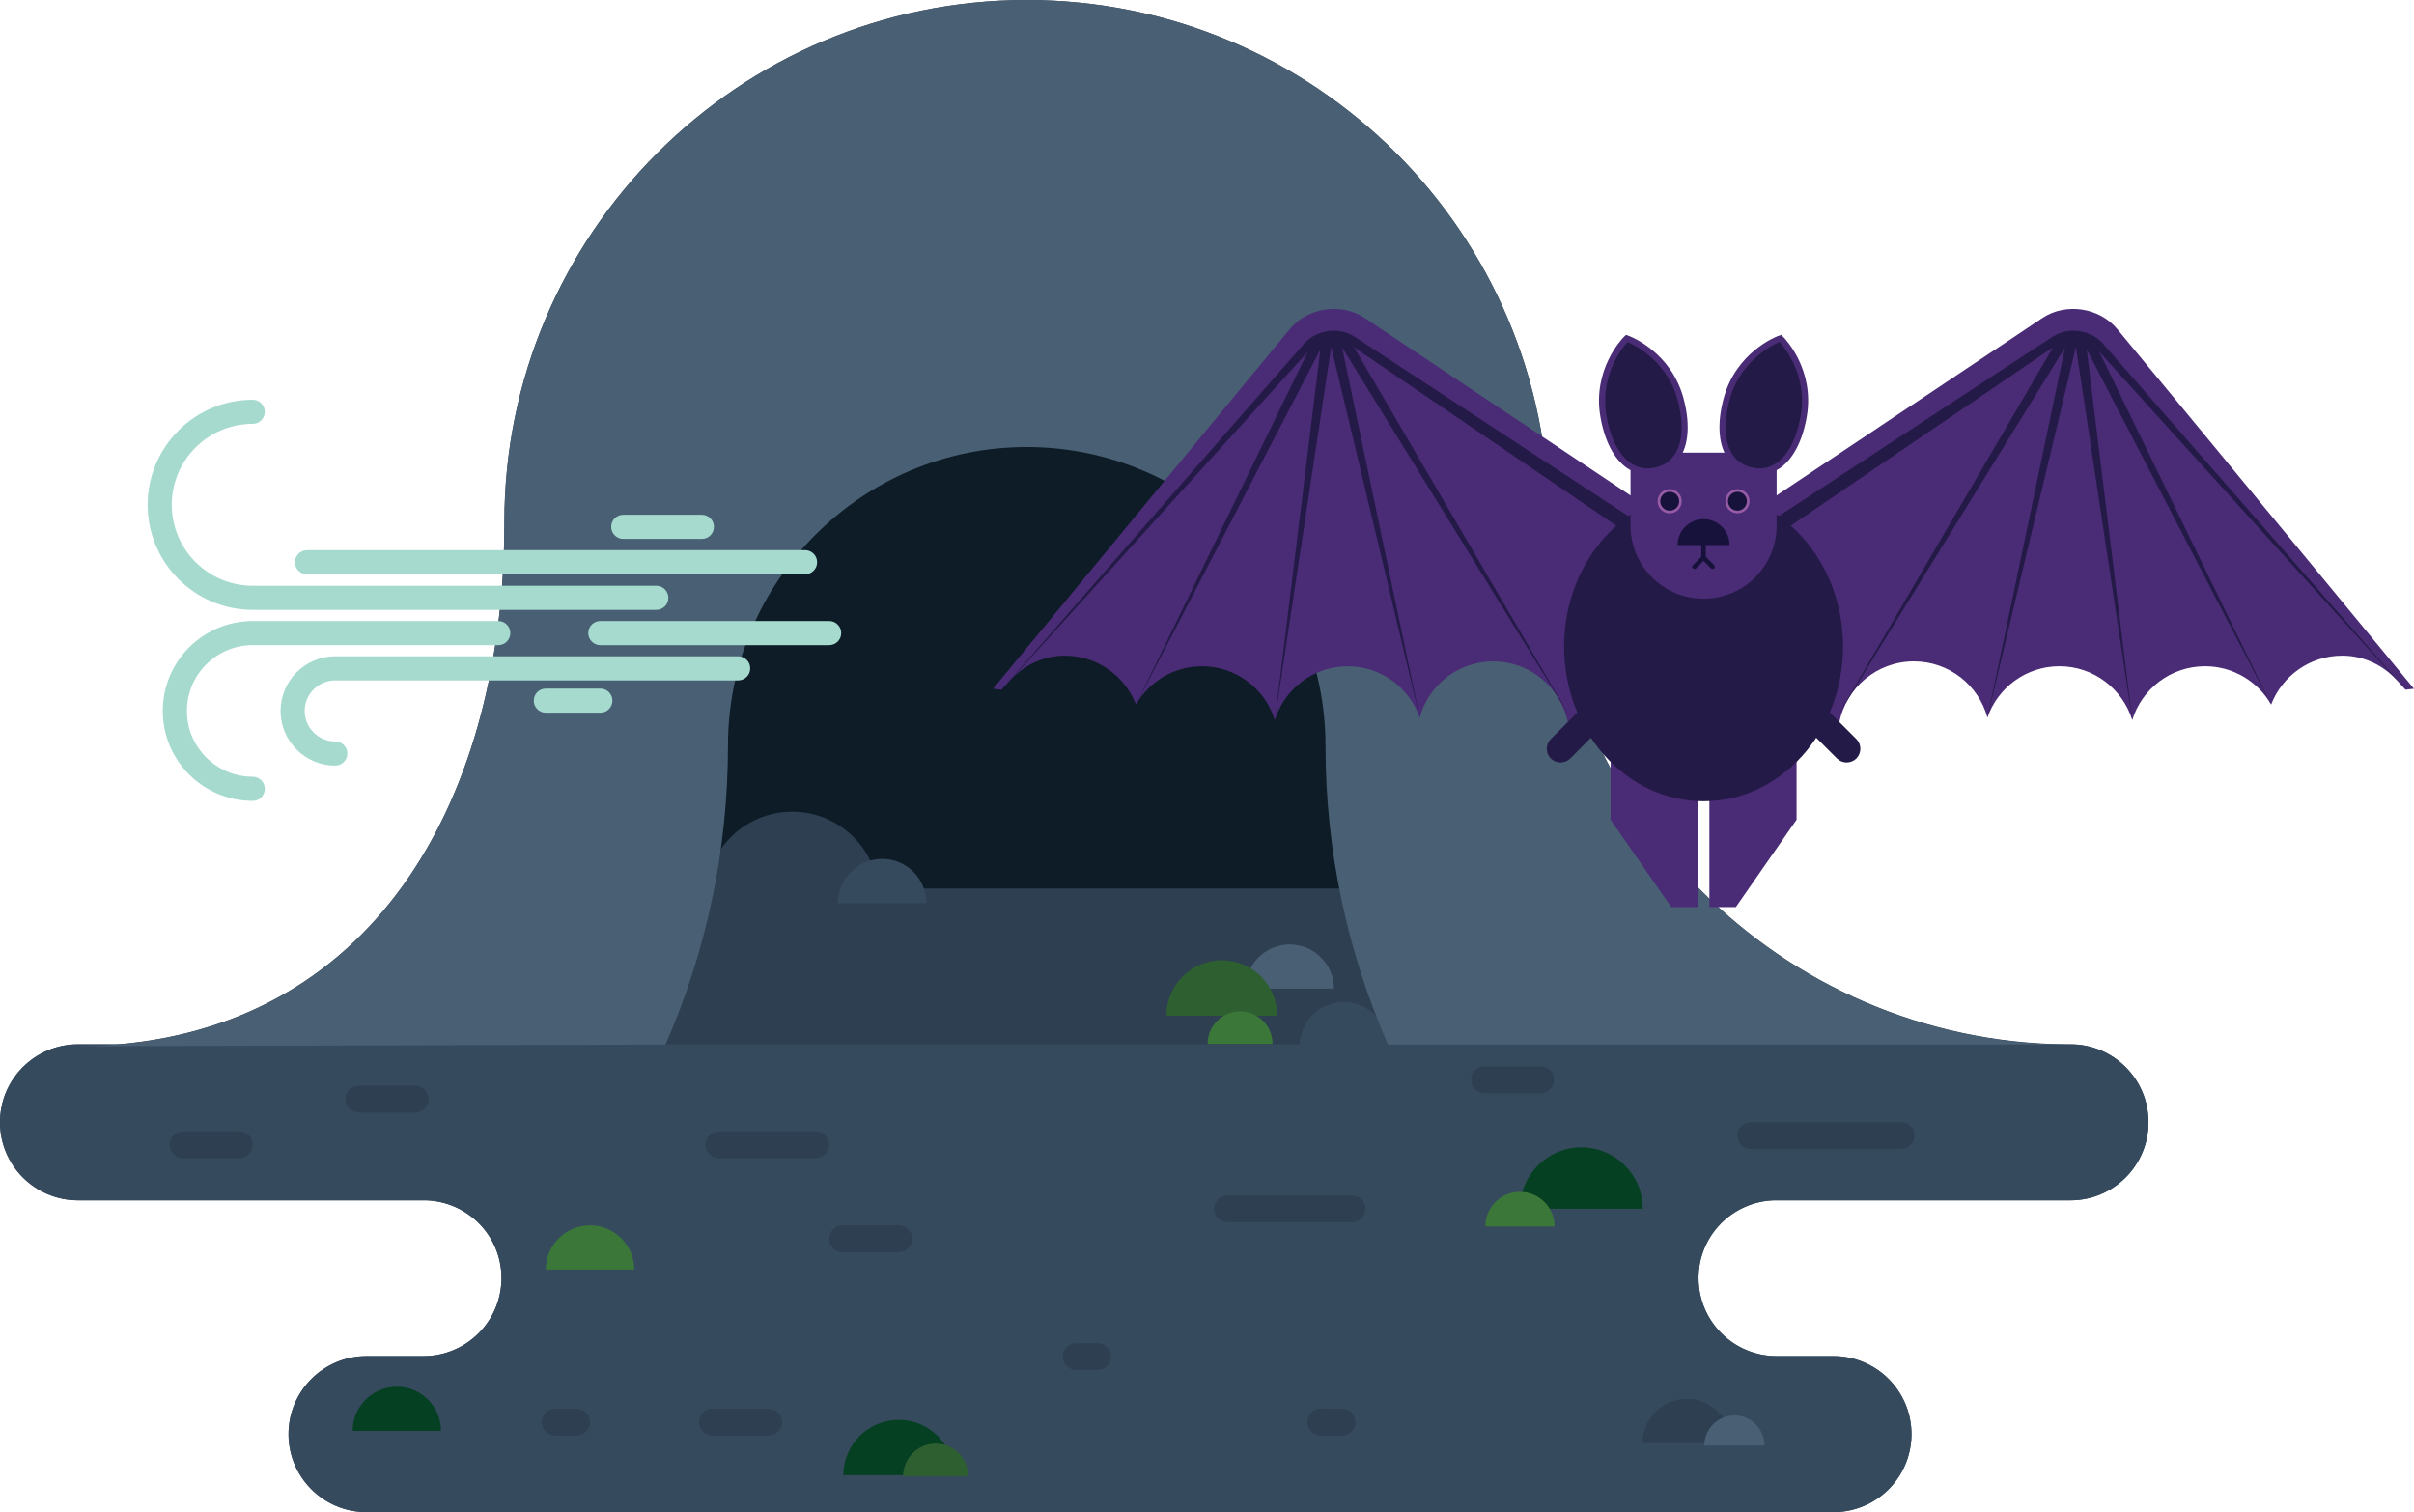 <?xml version="1.0" encoding="utf-8"?>
<!-- Generator: Adobe Illustrator 18.0.0, SVG Export Plug-In . SVG Version: 6.00 Build 0)  -->
<!DOCTYPE svg PUBLIC "-//W3C//DTD SVG 1.1//EN" "http://www.w3.org/Graphics/SVG/1.1/DTD/svg11.dtd">
<svg version="1.1" id="Layer_1" xmlns="http://www.w3.org/2000/svg" xmlns:xlink="http://www.w3.org/1999/xlink" x="0px" y="0px"
	 viewBox="0 0 99.754 62.49" enable-background="new 0 0 99.754 62.49" xml:space="preserve">
<g>
	<path fill="#2D3F50" d="M85.563,43.157h-0.18C73.562,43.042,64.01,33.431,64.01,21.584C64.01,9.664,54.348,0,42.426,0
		C30.508,0,20.842,9.664,20.842,21.584c0,11.313-5.24,20.652-15.968,21.573H3.225C1.445,43.157,0,44.599,0,46.381
		c0,1.781,1.445,3.224,3.225,3.224h14.381c1.729,0.058,3.117,1.469,3.117,3.213c0,1.781-1.445,3.225-3.225,3.225h-2.35
		c-1.779,0-3.225,1.443-3.225,3.226c0,1.779,1.445,3.223,3.225,3.223h60.615c1.779,0,3.225-1.443,3.225-3.223
		c0-1.782-1.445-3.226-3.225-3.226h-2.35c-1.779,0-3.225-1.443-3.225-3.225c0-1.744,1.389-3.155,3.117-3.213h12.255
		c1.779,0,3.223-1.442,3.223-3.224C88.785,44.599,87.342,43.157,85.563,43.157z"/>
	<g>
		<path fill="#0D1C27" d="M27.5,36.869c1.658-3.782,2.582-7.959,2.582-12.347c0-6.808,5.537-12.345,12.344-12.345
			c6.809,0,12.348,5.537,12.348,12.345c0,4.388,0.922,8.565,2.582,12.347H27.5z"/>
	</g>
	<g>
		<path fill="#2D3F50" d="M67.926,43.168H20.762c-1.781,0-3.227-1.441-3.227-3.224s1.445-3.224,3.227-3.224h47.164
			c1.777,0,3.223,1.441,3.223,3.224S69.703,43.168,67.926,43.168z"/>
	</g>
	<path fill="#364A5E" d="M85.563,43.157H3.225C1.445,43.157,0,44.599,0,46.381c0,1.781,1.445,3.224,3.225,3.224h14.381
		c1.729,0.058,3.117,1.469,3.117,3.213c0,1.781-1.445,3.225-3.225,3.225h-2.35c-1.779,0-3.225,1.443-3.225,3.226
		c0,1.779,1.445,3.223,3.225,3.223h60.615c1.779,0,3.225-1.443,3.225-3.223c0-1.782-1.445-3.226-3.225-3.226h-2.35
		c-1.779,0-3.225-1.443-3.225-3.225c0-1.744,1.389-3.155,3.117-3.213h12.255c1.779,0,3.223-1.442,3.223-3.224
		C88.785,44.599,87.342,43.157,85.563,43.157z"/>
	<g>
		<g>
			<path fill="#2D3F50" d="M17.154,45.978h-2.328c-0.305,0-0.555-0.247-0.555-0.554c0-0.306,0.25-0.554,0.555-0.554h2.328
				c0.305,0,0.555,0.248,0.555,0.554C17.709,45.73,17.459,45.978,17.154,45.978z"/>
		</g>
		<g>
			<path fill="#2D3F50" d="M48.451,38.984H37.984c-0.307,0-0.555-0.248-0.555-0.553c0-0.307,0.248-0.555,0.555-0.555h10.467
				c0.305,0,0.555,0.248,0.555,0.555C49.006,38.736,48.756,38.984,48.451,38.984z"/>
		</g>
		<g>
			<path fill="#2D3F50" d="M9.889,47.863H7.563c-0.303,0-0.553-0.247-0.553-0.554c0-0.306,0.25-0.554,0.553-0.554h2.326
				c0.307,0,0.555,0.248,0.555,0.554C10.443,47.616,10.195,47.863,9.889,47.863z"/>
		</g>
		<g>
			<path fill="#2D3F50" d="M24.252,38.984H21.93c-0.307,0-0.555-0.248-0.555-0.553c0-0.307,0.248-0.555,0.555-0.555h2.322
				c0.307,0,0.555,0.248,0.555,0.555C24.807,38.736,24.559,38.984,24.252,38.984z"/>
		</g>
		<g>
			<path fill="#2D3F50" d="M62.613,38.984h-2.324c-0.305,0-0.555-0.248-0.555-0.553c0-0.307,0.25-0.555,0.555-0.555h2.324
				c0.307,0,0.557,0.248,0.557,0.555C63.17,38.736,62.92,38.984,62.613,38.984z"/>
		</g>
		<g>
			<path fill="#2D3F50" d="M63.668,45.178h-2.324c-0.307,0-0.555-0.25-0.555-0.555c0-0.307,0.248-0.552,0.555-0.552h2.324
				c0.307,0,0.553,0.245,0.553,0.552C64.221,44.928,63.975,45.178,63.668,45.178z"/>
		</g>
		<g>
			<path fill="#2D3F50" d="M37.143,51.747h-2.326c-0.305,0-0.551-0.248-0.551-0.554c0-0.305,0.246-0.555,0.551-0.555h2.326
				c0.307,0,0.555,0.25,0.555,0.555C37.697,51.499,37.449,51.747,37.143,51.747z"/>
		</g>
		<g>
			<path fill="#2D3F50" d="M33.711,47.863h-4.002c-0.307,0-0.555-0.247-0.555-0.554c0-0.306,0.248-0.554,0.555-0.554h4.002
				c0.305,0,0.555,0.248,0.555,0.554C34.266,47.616,34.016,47.863,33.711,47.863z"/>
		</g>
		<g>
			<path fill="#2D3F50" d="M55.871,50.507h-5.148c-0.307,0-0.553-0.245-0.553-0.552c0-0.305,0.246-0.554,0.553-0.554h5.148
				c0.305,0,0.555,0.249,0.555,0.554C56.426,50.262,56.176,50.507,55.871,50.507z"/>
		</g>
		<g>
			<path fill="#2D3F50" d="M78.561,47.487H72.35c-0.305,0-0.553-0.246-0.553-0.554c0-0.305,0.248-0.553,0.553-0.553h6.211
				c0.305,0,0.553,0.248,0.553,0.553C79.113,47.241,78.865,47.487,78.561,47.487z"/>
		</g>
		<g>
			<path fill="#2D3F50" d="M31.764,59.327H29.44c-0.307,0-0.553-0.247-0.553-0.553c0-0.308,0.246-0.555,0.553-0.555h2.324
				c0.309,0,0.557,0.247,0.557,0.555C32.32,59.08,32.072,59.327,31.764,59.327z"/>
		</g>
		<g>
			<path fill="#2D3F50" d="M23.828,59.327h-0.887c-0.305,0-0.553-0.247-0.553-0.553c0-0.308,0.248-0.555,0.553-0.555h0.887
				c0.305,0,0.553,0.247,0.553,0.555C24.381,59.08,24.133,59.327,23.828,59.327z"/>
		</g>
		<g>
			<path fill="#2D3F50" d="M55.455,59.327H54.57c-0.305,0-0.553-0.247-0.553-0.553c0-0.308,0.248-0.555,0.553-0.555h0.885
				c0.307,0,0.555,0.247,0.555,0.555C56.01,59.08,55.762,59.327,55.455,59.327z"/>
		</g>
		<g>
			<path fill="#2D3F50" d="M45.361,56.617h-0.887c-0.309,0-0.555-0.245-0.555-0.553c0-0.307,0.246-0.554,0.555-0.554h0.887
				c0.305,0,0.551,0.247,0.551,0.554C45.912,56.372,45.666,56.617,45.361,56.617z"/>
		</g>
	</g>
	<g>
		<path fill="#3B7739" d="M24.381,50.639c-1.008,0-1.828,0.818-1.828,1.828h3.656C26.209,51.457,25.393,50.639,24.381,50.639z"/>
		<path fill="#064023" d="M65.348,47.415c-1.402,0-2.537,1.138-2.537,2.54h5.076C67.887,48.553,66.75,47.415,65.348,47.415z"/>
		<path fill="#495F73" d="M53.297,39.031c-1.01,0-1.826,0.816-1.826,1.826h3.652C55.123,39.848,54.305,39.031,53.297,39.031z"/>
		<path fill="#2D3F50" d="M32.736,33.545c-1.979,0-3.582,1.604-3.582,3.585l7.168-0.003C36.322,35.147,34.717,33.543,32.736,33.545z
			"/>
		<path fill="#064023" d="M16.4,57.307c-1.012,0-1.828,0.818-1.828,1.827h3.652C18.225,58.125,17.408,57.307,16.4,57.307z"/>
		<path fill="#2E5F30" d="M50.49,39.684c-1.264,0-2.291,1.025-2.291,2.29h4.58C52.779,40.709,51.756,39.684,50.49,39.684z"/>
		<path fill="#064023" d="M37.139,58.678c-1.268,0-2.291,1.024-2.291,2.29h4.58C39.428,59.702,38.402,58.678,37.139,58.678z"/>
		<path fill="#3B7739" d="M51.246,41.796c-0.744,0-1.344,0.601-1.344,1.344h2.684C52.586,42.397,51.988,41.796,51.246,41.796z"/>
		<path fill="#2E5F30" d="M38.666,59.659c-0.742,0-1.344,0.603-1.344,1.344h2.689C40.012,60.262,39.408,59.659,38.666,59.659z"/>
		<path fill="#364A5E" d="M36.455,35.495c-1.01,0-1.828,0.818-1.828,1.828h3.654C38.281,36.313,37.465,35.495,36.455,35.495z"/>
		<path fill="#3B7739" d="M62.811,49.255c-0.793,0-1.432,0.641-1.432,1.431h2.861C64.24,49.896,63.602,49.255,62.811,49.255z"/>
		<path fill="#2D3F50" d="M69.703,57.808c-1.004,0-1.824,0.817-1.824,1.825h3.652C71.531,58.625,70.715,57.808,69.703,57.808z"/>
		<path fill="#495F73" d="M71.67,58.495c-0.686,0-1.244,0.56-1.244,1.245h2.488C72.914,59.055,72.357,58.495,71.67,58.495z"/>
		<path fill="#364A5E" d="M55.533,41.411c-1.01,0-1.828,0.819-1.828,1.827h3.654C57.359,42.23,56.541,41.411,55.533,41.411z"/>
	</g>
	<g>
		<path fill="#495F73" d="M64.01,21.584C64.01,9.664,54.348,0,42.426,0C30.508,0,20.842,9.664,20.842,21.584
			c0,11.919-5.813,21.654-17.736,21.654l24.394-0.07c1.658-3.782,2.582-7.96,2.582-12.348c0-6.806,5.537-12.346,12.344-12.346
			c6.809,0,12.348,5.54,12.348,12.346c0,4.388,0.922,8.565,2.582,12.348h28.24C73.676,43.168,64.01,33.503,64.01,21.584z"/>
	</g>
	<g>
		<g>
			<polygon fill="#4A2B75" points="66.555,33.876 69.061,37.485 70.158,37.485 70.158,27.349 66.555,27.349 			"/>
		</g>
		<g>
			<polygon fill="#4A2B75" points="74.24,33.876 71.731,37.485 70.637,37.485 70.637,27.349 74.24,27.349 			"/>
		</g>
	</g>
	<g>
		<g>
			<g>
				<path fill="#4A2B75" d="M88.891,15.292l-0.074-0.088L87.492,13.6c-0.738-0.896-2.129-1.102-3.096-0.457l-3.871,2.584
					L80.49,15.75l-9.105,6.079v8.043h4.617c0.281-1.446,1.557-2.54,3.086-2.54c1.453,0,2.676,0.986,3.039,2.324
					c0.426-1.235,1.596-2.122,2.975-2.122c1.416,0,2.611,0.937,3.01,2.223c0.393-1.286,1.59-2.223,3.008-2.223
					c1.168,0,2.188,0.64,2.73,1.584c0.453-1.181,1.598-2.022,2.939-2.022c0.938,0,1.746,0.432,2.322,1.08l0.291,0.326l0.352-0.039
					L88.891,15.292z"/>
			</g>
			<g>
				<path fill="#241A47" d="M86.748,14.536c0.391,0.43,0.779,0.861,1.168,1.292c6.355,7.022,11.486,12.674,11.486,12.674
					s-5.018-5.754-11.256-12.879c-0.389-0.445-0.779-0.89-1.166-1.333l-0.01-0.011l-0.004-0.002l-0.02-0.026
					c-0.014-0.016-0.025-0.032-0.039-0.046c-0.027-0.03-0.057-0.064-0.086-0.09c-0.063-0.059-0.127-0.111-0.193-0.156
					c-0.072-0.05-0.147-0.092-0.225-0.128c-0.07-0.034-0.143-0.061-0.219-0.086c-0.014-0.003-0.027-0.007-0.043-0.012h-0.002
					c-0.064-0.018-0.129-0.032-0.195-0.044l-0.006-0.002c-0.035-0.004-0.068-0.008-0.104-0.011
					c-0.027-0.003-0.055-0.003-0.078-0.004c-0.018-0.002-0.035-0.002-0.035-0.002h-0.041c-0.068,0-0.137,0.003-0.203,0.011
					c-0.088,0.011-0.176,0.027-0.262,0.052c0,0-0.014,0.005-0.021,0.009h-0.002c-0.146,0.045-0.303,0.125-0.418,0.202
					c-0.121,0.081-0.24,0.16-0.361,0.238c-0.244,0.159-0.482,0.315-0.723,0.472c-0.478,0.313-0.949,0.622-1.412,0.925
					c-1.857,1.216-3.59,2.351-5.076,3.327c-2.969,1.945-4.947,3.242-4.947,3.242l0.35,0.527c0,0,1.957-1.333,4.894-3.33
					c1.465-0.997,3.18-2.163,5.016-3.411c0.457-0.311,0.926-0.628,1.396-0.952c0.236-0.158,0.473-0.319,0.711-0.482
					c0.07-0.048,0.145-0.096,0.213-0.143L75.93,29.599l9.406-15.246l-3.209,15.304l3.656-15.319l2.328,15.42l-1.881-15.319
					l7.619,14.681L86.748,14.536z"/>
			</g>
		</g>
		<g>
			<g>
				<path fill="#4A2B75" d="M51.902,15.292l0.074-0.088l1.324-1.604c0.736-0.896,2.133-1.102,3.098-0.457l3.869,2.584l0.033,0.024
					l9.107,6.079v8.043h-4.615c-0.285-1.446-1.559-2.54-3.088-2.54c-1.455,0-2.676,0.986-3.037,2.324
					c-0.426-1.235-1.596-2.122-2.977-2.122c-1.416,0-2.611,0.937-3.01,2.223c-0.395-1.286-1.592-2.223-3.008-2.223
					c-1.168,0-2.188,0.64-2.731,1.584c-0.451-1.181-1.598-2.022-2.939-2.022c-0.938,0-1.744,0.432-2.32,1.08l-0.291,0.326
					l-0.354-0.039L51.902,15.292z"/>
			</g>
			<g>
				<path fill="#241A47" d="M54.045,14.536c-0.387,0.43-0.777,0.861-1.17,1.292c-6.35,7.022-11.482,12.674-11.482,12.674
					s5.018-5.754,11.252-12.879c0.393-0.445,0.783-0.89,1.172-1.333l0.006-0.011l0.004-0.002l0.018-0.026
					c0.014-0.016,0.029-0.032,0.043-0.046c0.027-0.03,0.057-0.064,0.086-0.09c0.061-0.059,0.125-0.111,0.193-0.156
					c0.07-0.05,0.145-0.092,0.225-0.128c0.07-0.034,0.144-0.061,0.219-0.086c0.014-0.003,0.025-0.007,0.039-0.012h0.004
					c0.064-0.018,0.127-0.032,0.195-0.044l0.01-0.002c0.029-0.004,0.065-0.008,0.1-0.011c0.029-0.003,0.055-0.003,0.078-0.004
					l0.037-0.002h0.039c0.07,0,0.139,0.003,0.205,0.011c0.088,0.011,0.174,0.027,0.26,0.052c0,0,0.016,0.005,0.021,0.009H55.6
					c0.148,0.045,0.303,0.125,0.418,0.202c0.121,0.081,0.242,0.16,0.365,0.238c0.24,0.159,0.48,0.315,0.719,0.472
					c0.477,0.313,0.947,0.622,1.414,0.925c1.857,1.216,3.588,2.351,5.074,3.327c2.973,1.945,4.951,3.242,4.951,3.242l-0.354,0.527
					c0,0-1.957-1.333-4.894-3.33c-1.467-0.997-3.18-2.163-5.014-3.411c-0.461-0.311-0.928-0.628-1.398-0.952
					c-0.236-0.158-0.473-0.319-0.711-0.482c-0.07-0.048-0.141-0.096-0.213-0.143l8.906,15.241l-9.406-15.246l3.211,15.304
					L55.01,14.337l-2.328,15.42l1.881-15.319l-7.619,14.681L54.045,14.536z"/>
			</g>
		</g>
	</g>
	<g>
		<ellipse fill="#241A47" cx="70.397" cy="26.716" rx="5.764" ry="6.397"/>
	</g>
	<g>
		<g>
			<path fill="#4A2B75" d="M70.397,18.706h-3.018v3.019c0,1.667,1.352,3.017,3.018,3.017c1.666,0,3.018-1.35,3.018-3.017v-3.019
				H70.397z"/>
		</g>
		<g>
			<g>
				<g>
					<path fill="#4A2B75" d="M68.447,19.568c-0.439,0.099-0.846,0.024-1.203-0.218c-0.551-0.375-0.947-1.143-1.117-2.165
						c-0.313-1.911,0.895-3.176,0.947-3.23l0.115-0.117l0.156,0.058c0.07,0.027,1.699,0.669,2.215,2.537
						c0.273,0.997,0.236,1.86-0.109,2.432C69.229,19.234,68.891,19.472,68.447,19.568z"/>
				</g>
				<g>
					<path fill="#241A47" d="M69.316,16.499c-0.49-1.764-2.06-2.363-2.06-2.363s-1.174,1.202-0.877,3.011
						c0.223,1.354,0.906,2.419,2.018,2.174C69.506,19.076,69.68,17.825,69.316,16.499z"/>
				</g>
			</g>
			<g>
				<g>
					<path fill="#4A2B75" d="M72.342,19.568c0.443,0.099,0.85,0.024,1.207-0.218c0.551-0.375,0.947-1.143,1.117-2.165
						c0.316-1.911-0.895-3.176-0.947-3.23l-0.115-0.117l-0.156,0.058c-0.07,0.027-1.699,0.669-2.213,2.537
						c-0.275,0.997-0.234,1.86,0.109,2.432C71.566,19.234,71.902,19.472,72.342,19.568z"/>
				</g>
				<g>
					<path fill="#241A47" d="M71.479,16.499c0.486-1.764,2.059-2.363,2.059-2.363s1.176,1.202,0.877,3.011
						C74.19,18.5,73.51,19.565,72.4,19.32C71.289,19.076,71.113,17.825,71.479,16.499z"/>
				</g>
			</g>
		</g>
		<g>
			<g>
				<g>
					<circle fill="#965BA5" cx="71.797" cy="20.714" r="0.5"/>
				</g>
				<g>
					<circle fill="#17123B" cx="71.797" cy="20.714" r="0.391"/>
				</g>
			</g>
			<g>
				<g>
					<circle fill="#965BA5" cx="68.996" cy="20.714" r="0.5"/>
				</g>
				<g>
					<circle fill="#17123B" cx="68.998" cy="20.714" r="0.391"/>
				</g>
			</g>
		</g>
		<g>
			<g>
				<path fill="#17123B" d="M70.397,21.454c0.592,0,1.074,0.479,1.074,1.072h-2.148C69.322,21.933,69.805,21.454,70.397,21.454z"/>
			</g>
			<g>
				<path fill="#17123B" d="M70.838,23.356l-0.348-0.346v-0.57c0-0.053-0.041-0.094-0.094-0.094c-0.053,0-0.094,0.041-0.094,0.094
					v0.57l-0.346,0.346c-0.039,0.036-0.039,0.096,0,0.132c0.02,0.02,0.041,0.027,0.066,0.027c0,0,0.047-0.008,0.066-0.027
					l0.307-0.307l0.307,0.307c0.02,0.02,0.043,0.027,0.043,0.027c0.047,0,0.07-0.008,0.092-0.027
					C70.871,23.452,70.871,23.393,70.838,23.356z"/>
			</g>
		</g>
	</g>
	<g>
		<g>
			<path fill="#241A47" d="M64.484,31.51c-0.143,0-0.287-0.055-0.4-0.164c-0.221-0.224-0.221-0.582,0-0.803l2.068-2.067
				c0.223-0.222,0.58-0.222,0.801,0c0.223,0.22,0.223,0.579,0,0.8l-2.066,2.07C64.775,31.455,64.631,31.51,64.484,31.51z"/>
		</g>
		<g>
			<path fill="#241A47" d="M76.309,31.51c-0.146,0-0.291-0.055-0.4-0.164l-2.068-2.07c-0.221-0.221-0.221-0.58,0-0.8
				c0.221-0.222,0.58-0.222,0.803,0l2.066,2.067c0.221,0.221,0.221,0.579,0,0.803C76.598,31.455,76.455,31.51,76.309,31.51z"/>
		</g>
	</g>
	<g>
		<path fill="#A6DACF" d="M27.121,25.204H10.443c-2.393,0-4.342-1.947-4.342-4.342c0-2.394,1.949-4.342,4.342-4.342
			c0.277,0,0.5,0.223,0.5,0.498c0,0.276-0.223,0.499-0.5,0.499c-1.846,0-3.344,1.5-3.344,3.345c0,1.844,1.498,3.345,3.344,3.345
			h16.678c0.273,0,0.498,0.222,0.498,0.497C27.619,24.983,27.395,25.204,27.121,25.204z"/>
	</g>
	<g>
		<path fill="#A6DACF" d="M10.443,33.098c-2.049,0-3.717-1.668-3.717-3.717c0-2.051,1.668-3.717,3.717-3.717H20.59
			c0.275,0,0.498,0.224,0.498,0.498c0,0.276-0.223,0.499-0.498,0.499H10.443c-1.498,0-2.719,1.22-2.719,2.72
			c0,1.498,1.221,2.719,2.719,2.719c0.277,0,0.5,0.223,0.5,0.499C10.943,32.874,10.721,33.098,10.443,33.098z"/>
	</g>
	<g>
		<path fill="#A6DACF" d="M13.856,31.64c-1.246,0-2.262-1.013-2.262-2.259c0-1.247,1.016-2.259,2.262-2.259h16.646
			c0.277,0,0.5,0.223,0.5,0.5c0,0.274-0.223,0.497-0.5,0.497H13.856c-0.699,0-1.266,0.566-1.266,1.262
			c0,0.695,0.566,1.261,1.266,1.261c0.273,0,0.498,0.224,0.498,0.5C14.354,31.417,14.129,31.64,13.856,31.64z"/>
	</g>
	<g>
		<path fill="#A6DACF" d="M33.268,23.733H12.686c-0.275,0-0.498-0.223-0.498-0.498s0.223-0.499,0.498-0.499h20.582
			c0.277,0,0.498,0.224,0.498,0.499S33.545,23.733,33.268,23.733z"/>
	</g>
	<g>
		<path fill="#A6DACF" d="M29.004,22.271h-3.25c-0.273,0-0.498-0.223-0.498-0.5c0-0.275,0.225-0.497,0.498-0.497h3.25
			c0.275,0,0.498,0.222,0.498,0.497C29.502,22.049,29.279,22.271,29.004,22.271z"/>
	</g>
	<g>
		<path fill="#A6DACF" d="M24.807,29.454h-2.254c-0.274,0-0.496-0.223-0.496-0.498c0-0.276,0.223-0.499,0.496-0.499h2.254
			c0.277,0,0.5,0.223,0.5,0.499C25.307,29.231,25.084,29.454,24.807,29.454z"/>
	</g>
	<g>
		<path fill="#A6DACF" d="M34.264,26.661h-9.457c-0.275,0-0.498-0.223-0.498-0.499c0-0.274,0.223-0.498,0.498-0.498h9.457
			c0.275,0,0.498,0.224,0.498,0.498C34.762,26.438,34.539,26.661,34.264,26.661z"/>
	</g>
</g>
</svg>
